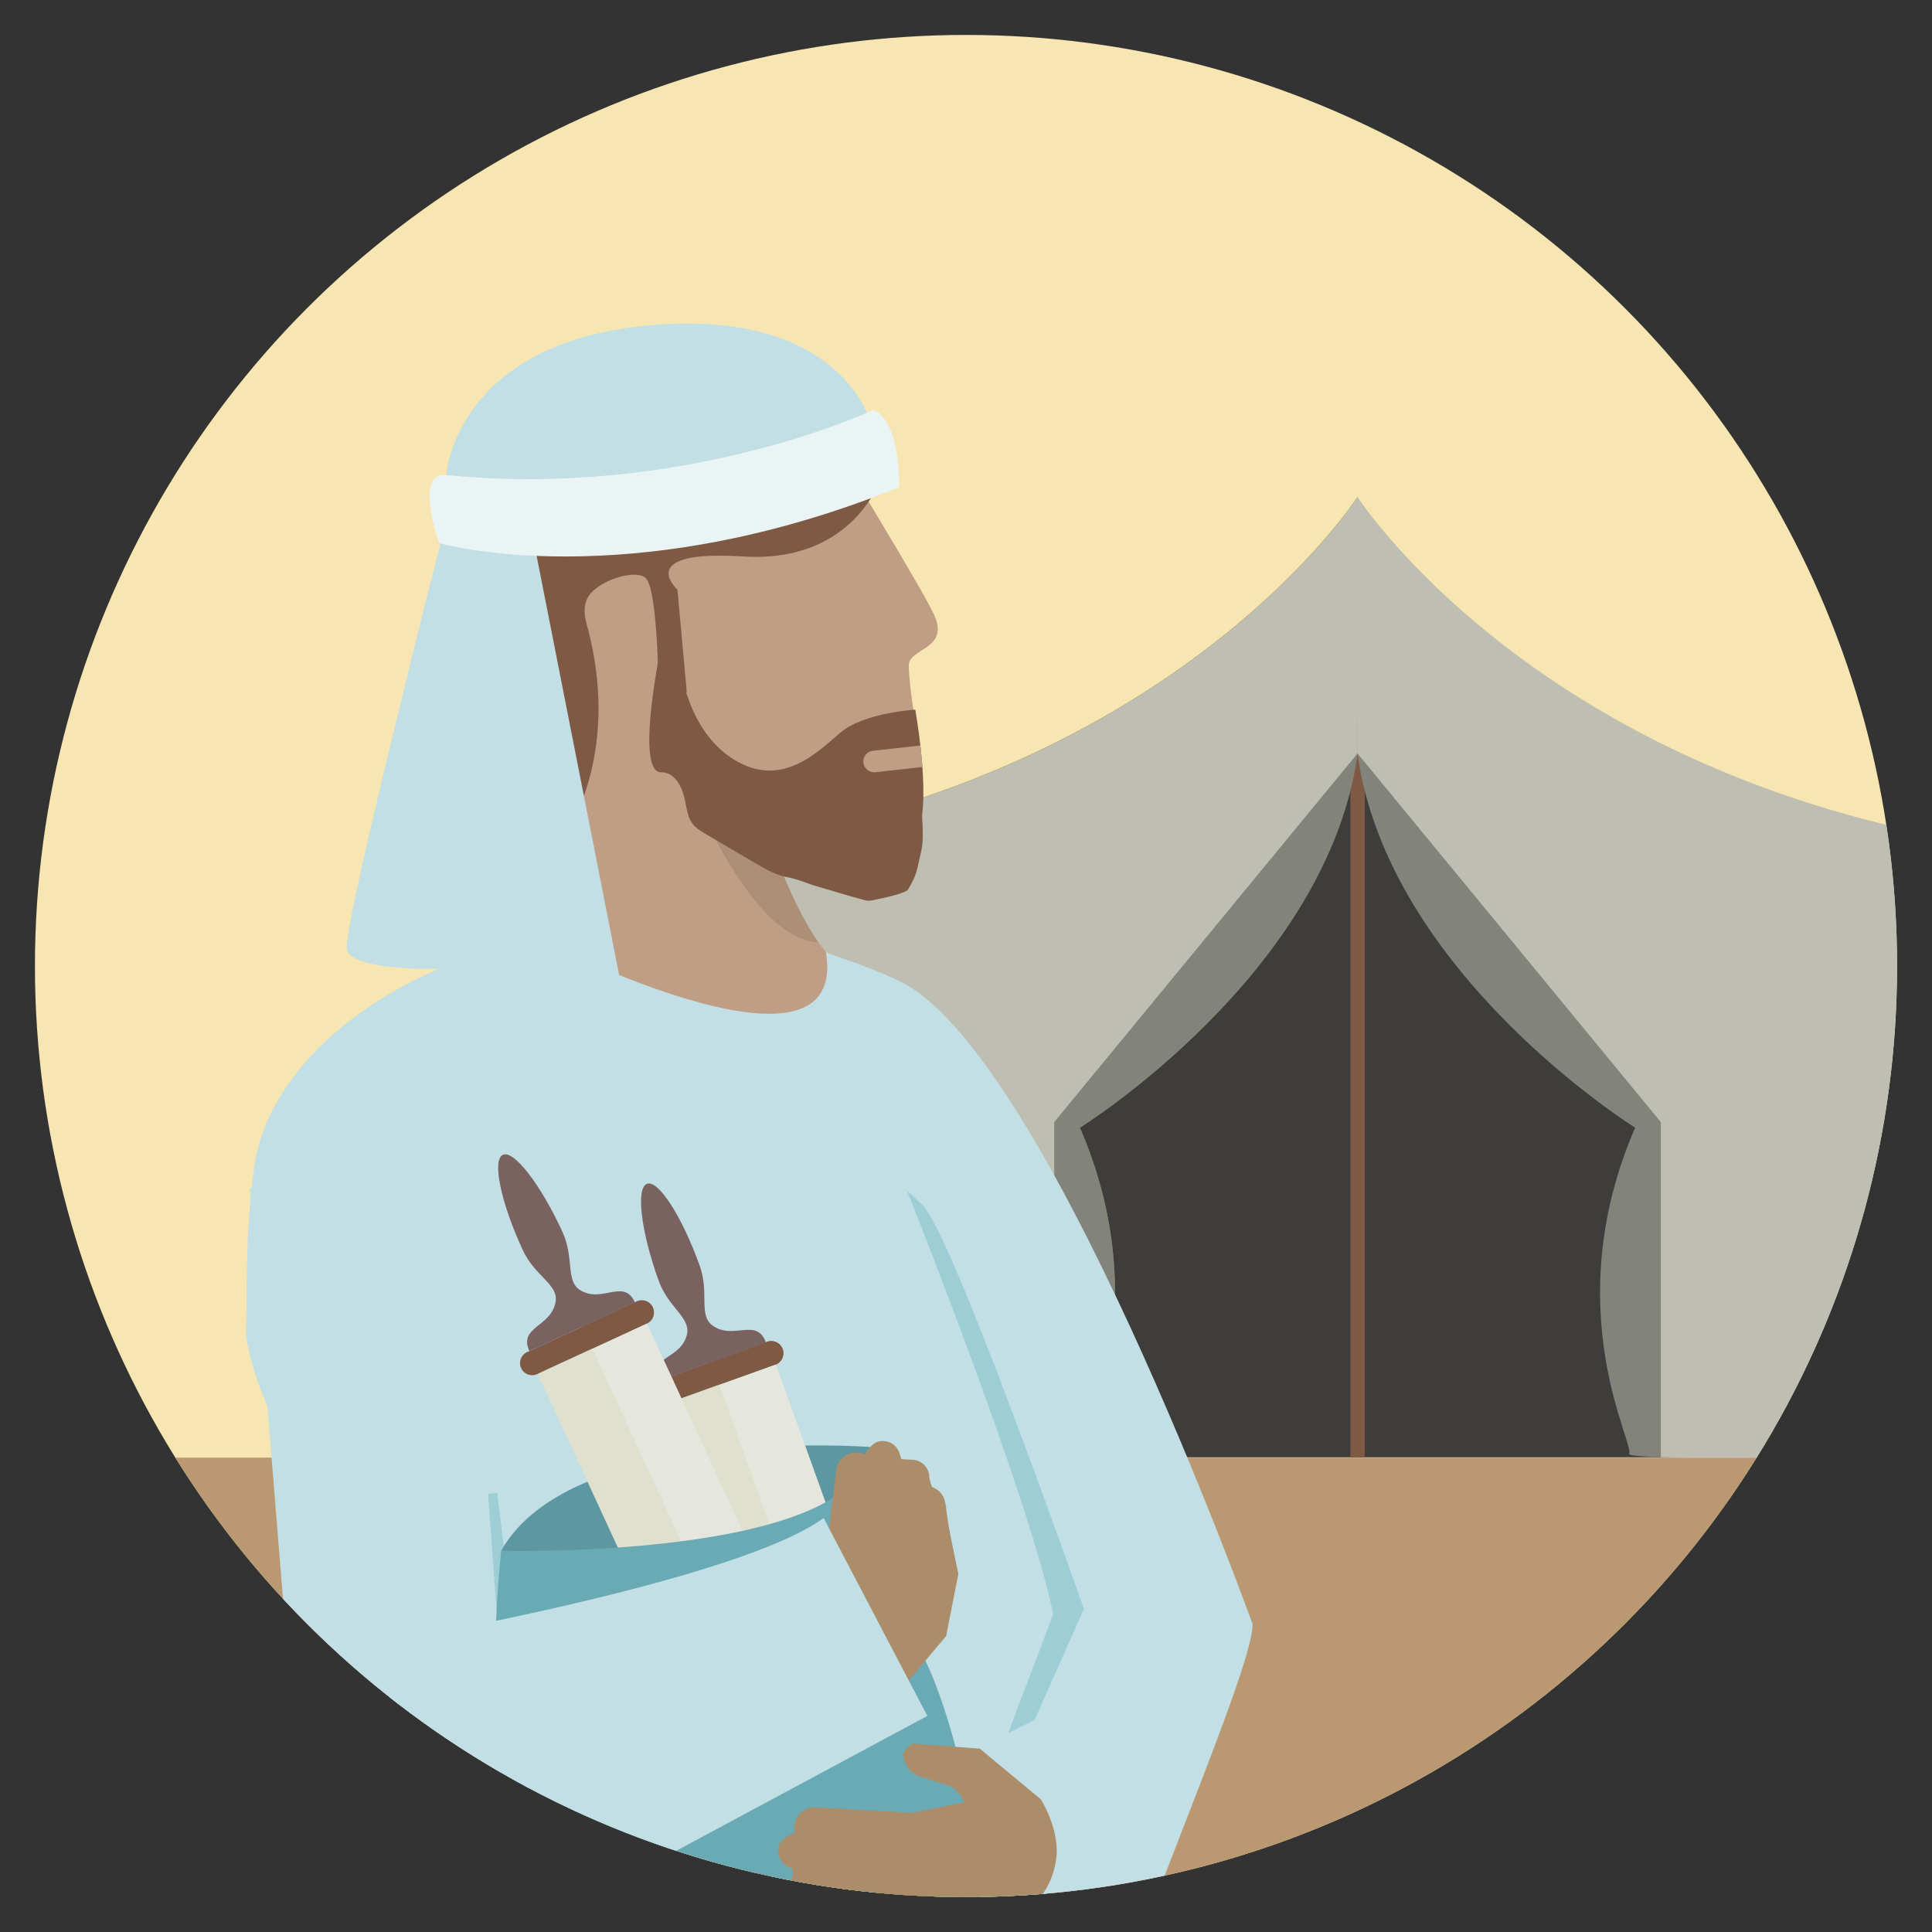 <svg id="Layer_1" data-name="Layer 1" xmlns="http://www.w3.org/2000/svg" xmlns:xlink="http://www.w3.org/1999/xlink" viewBox="0 0 600 600"><rect x="0" y="0" width="600" height="600" fill="#333333" stroke="none"/><defs><style>.cls-1{fill:#f7e6b1;}.cls-2{clip-path:url(#clip-path);}.cls-3{fill:#ba9871;}.cls-4{fill:#3e3d3c;}.cls-5{fill:#7e5944;}.cls-6{fill:#8e8733;}.cls-7{fill:#bebfb2;}.cls-8{fill:#82837b;}.cls-9{fill:#c09e85;}.cls-10{fill:#9dced6;stroke:#9dced6;stroke-miterlimit:10;stroke-width:2.87px;}.cls-11{fill:#c1dfe4;}.cls-12{fill:#010101;opacity:0.1;}.cls-13{fill:#ebf4f5;}.cls-14{fill:#5d97a1;}.cls-15{fill:#e0e0cf;}.cls-16{fill:#e5e6dd;}.cls-17{fill:#c0381a;}.cls-18{fill:#cf3d1e;}.cls-19{fill:#7a6260;}.cls-20{fill:#d5b044;}.cls-21{fill:#69aab4;}.cls-22{fill:#ac8d69;}</style><clipPath id="clip-path"><circle class="cls-1" cx="300" cy="300" r="289.15"/></clipPath></defs><title>EEI-POTB-AquilaPriscilla</title><circle class="cls-1" cx="300" cy="300" r="289.15"/><g class="cls-2"><rect class="cls-3" x="-22.9" y="452.68" width="719.01" height="223"/><polygon class="cls-4" points="417.67 219.8 299.22 343.25 325.13 452.58 523.94 452.58 529.01 333.01 417.67 219.8"/><rect class="cls-5" x="419.38" y="233.97" width="4.47" height="218.55"/><path class="cls-6" d="M421.61,154.29s-53.43,83.43-188.42,106.86c0,0,23.44,81.56,0,190.3,0,0,105.93,2.81,104.06,0s22.49-45-1.88-101.24c0,0,76.87-47.81,86.24-116.24Z"/><path class="cls-7" d="M421.61,234s-27.83,56.26-41.11,66.12-50.08,50.84-50.08,50.84l-3,101.59c-26,.74-94.21-1.07-94.21-1.07,23.44-108.74,0-190.3,0-190.3,135-23.43,188.42-106.86,188.42-106.86V234"/><path class="cls-8" d="M327.4,452.52c6.39-.18,10.22-.51,9.85-1.07-1.88-2.81,22.49-45-1.88-101.24,0,0,76.87-47.81,86.24-116.24L327.4,348.47Z"/><path class="cls-7" d="M421.57,234s27.84,56.26,41.11,66.12,50.08,50.84,50.08,50.84l3,101.59c26,.74,94.21-1.07,94.21-1.07-23.44-108.74,0-190.3,0-190.3C475,237.72,421.57,154.29,421.57,154.29V234"/><path class="cls-8" d="M515.78,452.52c-6.39-.18-10.22-.51-9.85-1.07,1.88-2.81-22.49-45,1.88-101.24,0,0-76.87-47.81-86.24-116.24l94.21,114.5Z"/><path class="cls-9" d="M257.33,135.3s29.13,47.55,32.81,55.72c4.87,10.83-8.05,10.15-7.92,15.79.17,7.29,2.24,17.8,3,24.73.9,8.8-1,18.84-19.72,20.57-15.3,1.41-25.57,1.64-27.59,1.64-1.23,2.55,9.31,31.39,18.63,41.88,17.9,20.17,42.87,103.75-6.35,101.53-27.44-1.23-90.32-92.91-90.32-92.91-4.34-4.05,2.11-8.83,3.34-14.63l10.53-26.7S154.55,102,257.33,135.3Z"/><polygon class="cls-10" points="307.2 385.83 303.09 485.27 340.48 659.89 315.58 665.34 278.59 531.97 273.25 390.35 307.2 385.83"/><path id="_Path_" data-name="&lt;Path&gt;" class="cls-11" d="M154.93,294.71l8.24-5.09s100.93,52.5,93.33,6c2.09,1.39,8.75,2.61,22.29,8.8C324.59,325.35,389,504.36,389,504.36c.32,14.09-39.34,102.53-39.47,115.42-.51,49.59-17.93,484.63-23.93,493.77-8.61,13.14-148.3-13-261.5-45.61,4.31-110.5,57.62-542.3,63.29-596.65-44.52-5.74-51-56.52-51-56.52.38-11.58-.35-31.61,2.57-52.34C83.7,328.55,121.67,302.72,154.93,294.71Z"/><path class="cls-12" d="M237.88,253.75h0c-1.13,2.33,7.58,26.58,16.2,38.75,0,.05,0,.09-.06.15-22.31-1.33-41.32-52.81-41.32-52.81l25.19,13.91Z"/><path class="cls-5" d="M257.25,142.53c-3.79,3.82,3.05,3.36,17.13.53,1,4.91-9.08,31.94-43.45,29.76s-20.54,10.3-20.54,10.3l2.89,31.79-8.74,1.76s-.08-33.43-4-37.13c-2.93-2.77-13,.23-16.93,4.56-2.31,2.54-2.49,6-1.45,9.66,6.22,22.2,5,45.8-6.5,65.78l-2,3.38s-23.94-62.39-24.93-82.45c-.73-14.86-5.8-53.09,37.74-61.82"/><path class="cls-5" d="M211.31,206.81s1.91,20,16.62,29.08,25.78-2.15,33.08-8.37,23.23-7.13,23.23-7.13,5.69,31.42,0,39.18-33.24,4.27-47.54.05-29.82-23.29-31.24-42.76S211.31,206.81,211.31,206.81Z"/><path class="cls-9" d="M285.67,231.55l-14.56,1.61a3.35,3.35,0,0,0,.74,6.66l14.55-1.61h.06c-.17-2.3-.39-4.54-.62-6.63Z"/><path class="cls-5" d="M205.28,200.75s-8.15,39.09,0,39.09c4.39,0,6.48,4.51,7.33,8.2,1.2,5.23.84,7.63,6.09,10.7l15.63,9.18c3.11,1.83,6.29,3.68,9.82,4.42,4.78,1,5.91,1.9,10.66,3.25,6,1.72,7.28,2.22,13.32,3.84a5.1,5.1,0,0,0,2.28.25c1.63-.32,10.8-2.05,11.63-3.48,2.8-4.85,2.59-5.5,4.13-12.25,1.09-4.75-.49-14,.29-18.65l-36.82,5.82-24.11-4.59-12.1-6.69-2.12-33Z"/><path class="cls-11" d="M166,169.28l28,142.27s-24.17-13.44-44.1-11.48-40.39.47-42.17-5,29.57-128.24,29.57-128.24Z"/><path class="cls-11" d="M138.6,147.52s54,15.54,131.87-16c0,0-8.77-35.92-69-30.46S138.6,147.52,138.6,147.52Z"/><path class="cls-13" d="M138.6,147.52c-10.2-1-2.22,21.16-2.22,21.16s58.51,16.83,142.85-17.37c0,0,.61-20.54-8-24C271.24,127.27,212.73,155,138.6,147.52Z"/><path id="_Path_2" data-name="&lt;Path&gt;" class="cls-11" d="M87.14,538a173.17,173.17,0,0,1,2.1-24.59L77.57,368.81c13.27,10.71,39.39,20,66.81,22.48,6.84,45.29,10.84,98.92,14.39,131.29"/><path class="cls-10" d="M170,683.92c-2-15.19-17-220.09-17-220.09l26.28,215.71Z"/><path class="cls-14" d="M270.24,449.38s-92.56-7.07-114.6,32.23C155.64,481.61,267.66,490.43,270.24,449.38Z"/><rect class="cls-15" x="232.59" y="425.14" width="37.33" height="164.76" transform="translate(-156.93 114.98) rotate(-19.78)"/><rect class="cls-16" x="250.7" y="421.98" width="18.66" height="164.76" transform="translate(-155.34 117.76) rotate(-19.78)"/><path class="cls-5" d="M206.14,436.2c-.11.05-.2.11-.31.15a3.76,3.76,0,0,1-2.55-7.07l35.13-12.63a3.76,3.76,0,0,1,2.54,7.07,3.38,3.38,0,0,1-.34.08Z"/><path class="cls-5" d="M223.38,430l-2.54-7,17.57-6.31a3.76,3.76,0,0,1,2.54,7.07,3.38,3.38,0,0,1-.34.08Z"/><path class="cls-17" d="M264.43,598.27a3.13,3.13,0,0,1-.32.15,3.76,3.76,0,0,1-2.54-7.07l35.12-12.63a3.76,3.76,0,1,1,2.55,7.07,2.09,2.09,0,0,1-.34.08Z"/><path class="cls-18" d="M281.66,592.07l-2.53-7,17.56-6.32a3.76,3.76,0,1,1,2.55,7.07,2.09,2.09,0,0,1-.34.08Z"/><path class="cls-19" d="M221.33,411.68c-4.55-3.27-.94-10-4.05-18.67-5.5-15.28-12.81-26.63-16.33-25.37s-1.93,14.68,3.57,30c3.11,8.67,10.19,11.55,8.77,17-2,7.68-12.26,6.64-9.43,14.5l34-12.21C235,409,227.77,416.32,221.33,411.68Z"/><path class="cls-20" d="M289.23,600.5c-1.42,5.42,5.66,8.31,8.77,17,5.5,15.28,7.1,28.69,3.57,30s-10.83-10.09-16.33-25.37c-3.11-8.67.5-15.4-4.05-18.67-6.44-4.64-13.67,2.69-16.5-5.17l34-12.22C301.49,593.86,291.25,592.82,289.23,600.5Z"/><rect class="cls-15" x="199.78" y="411.24" width="37.33" height="164.76" transform="translate(-186.72 136.94) rotate(-24.77)"/><rect class="cls-16" x="217.59" y="407.33" width="18.66" height="164.76" transform="translate(-184.3 140.13) rotate(-24.77)"/><path class="cls-5" d="M167.3,426.49a1.78,1.78,0,0,1-.3.17,3.76,3.76,0,1,1-3.15-6.82l33.89-15.64a3.76,3.76,0,0,1,3.15,6.83c-.11.05-.22.07-.33.11Z"/><path class="cls-5" d="M183.93,418.81,180.8,412l16.94-7.82a3.76,3.76,0,0,1,3.15,6.83c-.11.05-.22.07-.33.11Z"/><path class="cls-17" d="M239.46,582.88a1.78,1.78,0,0,1-.3.17,3.75,3.75,0,1,1-3.14-6.82l33.89-15.64a3.76,3.76,0,0,1,3.14,6.83,3,3,0,0,1-.32.11Z"/><path class="cls-18" d="M256.09,575.2,253,568.41l17-7.82a3.76,3.76,0,0,1,3.14,6.83,3,3,0,0,1-.32.11Z"/><path class="cls-19" d="M180.3,400.74c-4.82-2.86-1.8-9.88-5.66-18.25-6.8-14.74-15.07-25.42-18.47-23.85s-.65,14.79,6.16,29.53c3.85,8.37,11.15,10.63,10.21,16.15-1.34,7.82-11.63,7.68-8.13,15.27l32.78-15.13C193.69,396.88,187.12,404.8,180.3,400.74Z"/><path class="cls-20" d="M264.37,582.94c-.95,5.52,6.35,7.78,10.21,16.15,6.8,14.74,9.56,28,6.16,29.53s-11.67-9.11-18.47-23.85c-3.86-8.37-.85-15.39-5.66-18.25-6.82-4.06-13.39,3.86-16.89-3.72l32.78-15.13C276,575.26,265.7,575.11,264.37,582.94Z"/><path class="cls-21" d="M155.64,481.61s111.18,2.87,114.6-32.23c0,0-11.94,37.63,8.12,53.13s43.76,134.86,8.43,144.93-104.07-9.69-104.07-9.69S145.19,584.17,155.64,481.61Z"/><path class="cls-22" d="M246.3,580.56l-1.7-.89a5.45,5.45,0,0,1-2.44-7c1-2.21,4.74-3.49,4.74-3.49a6.34,6.34,0,0,1,6-7.9L283.51,563l16-3.34s-2.22-4.27-4.57-5l-10.16-3.27a8,8,0,0,1-4.29-6.83s2-3.63,3.95-3l19.83,1.49,18.91,15.69s5.06,7.72,5,16.36a24.75,24.75,0,0,1-5.69,14.9l-24.64,14.12-19.66.27s-12.57-5.18-16.69-6.53-7.13-1.72-8.29-5.86l-.06-.27c-.06-.48-2.82-1.59-2.82-1.59a5.45,5.45,0,0,1-4.47-6Z"/><path class="cls-22" d="M279.94,453.16l-.58-1.83a5.45,5.45,0,0,0-6.49-3.66c-2.35.57-4.28,4-4.28,4a6.35,6.35,0,0,0-8.86,4.52L256,486.62l-6.16,15.14s-3.8-2.95-4.12-5.4l-1.39-10.58a8,8,0,0,0-6-5.44s-3.92,1.28-3.64,3.35l-2.1,19.78,12.06,21.41s6.68,6.36,15.2,7.84a24.79,24.79,0,0,0,15.68-2.92l18.3-21.71,3.79-19.29s-2.84-13.29-3.43-17.59-.41-7.33-4.28-9.21l-.25-.11c-.47-.14-1.06-3.06-1.06-3.06a5.45,5.45,0,0,0-5.15-5.48Z"/><path class="cls-11" d="M133.3,507.43s97.39-17.5,122.48-36L288,532.89,209.62,575,114,539.34Z"/></g><path class="cls-10" d="M335.07,499.6s-40.84-116.32-49.76-124.55c0,0,36.18,91,43.26,126.38l-12.82,33.85,4.48-2.25Z"/></svg>